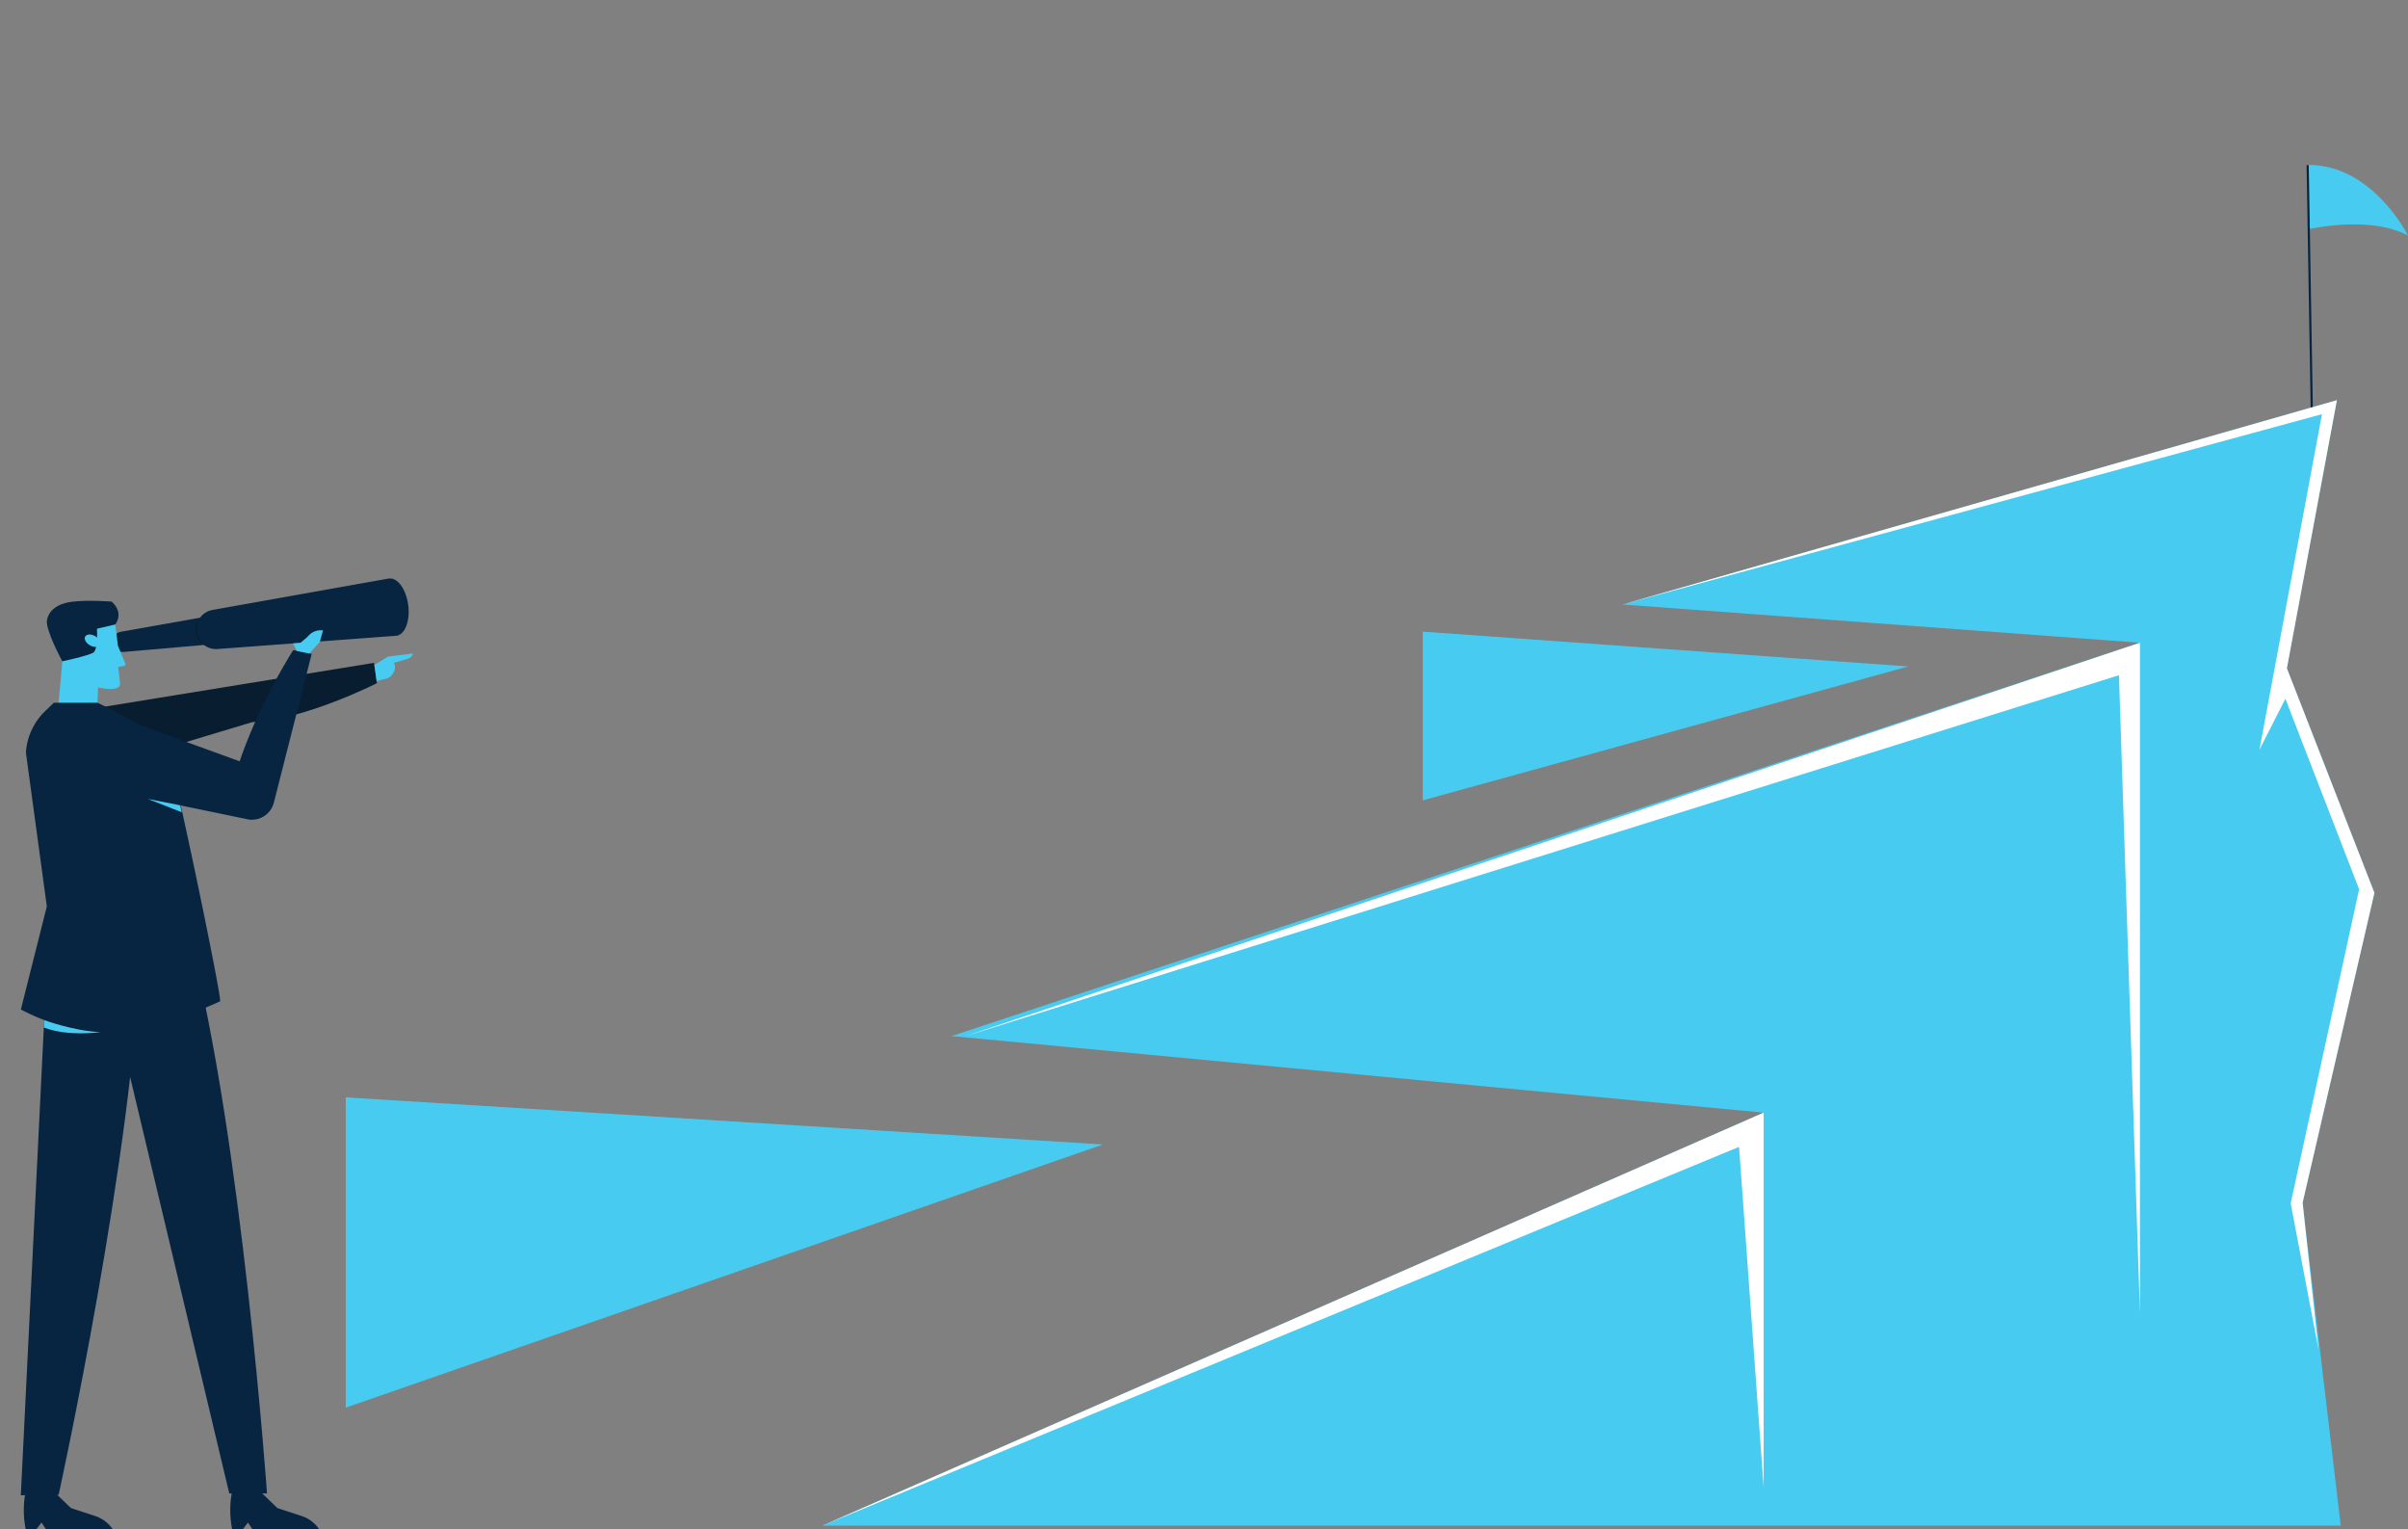 <svg xmlns="http://www.w3.org/2000/svg" xmlns:xlink="http://www.w3.org/1999/xlink" id="Layer_2" data-name="Layer 2" viewBox="0 0 540.5 343.2"><rect x="0" y="0" width="540.5" height="343.2" fill="#808080" stroke="none"/><defs><linearGradient id="linear-gradient" x1="0" x2="524.54" y1="216.08" y2="216.08" gradientUnits="userSpaceOnUse"><stop offset="0"/><stop offset=".18" stop-color="#020202"/><stop offset=".31" stop-color="#0c0c0c"/><stop offset=".43" stop-color="#1c1c1c"/><stop offset=".54" stop-color="#333"/><stop offset=".64" stop-color="#505050"/><stop offset=".74" stop-color="#747474"/><stop offset=".83" stop-color="#9f9f9f"/><stop offset=".92" stop-color="#cfcfcf"/><stop offset="1" stop-color="#fff"/></linearGradient><linearGradient id="New_Gradient_Swatch_copy_3" x1="0" x2="524.54" y1="216.08" y2="216.08" data-name="New Gradient Swatch copy 3" gradientUnits="userSpaceOnUse"><stop offset="0" stop-color="#fff"/><stop offset=".2" stop-color="#fcfefe"/><stop offset=".35" stop-color="#f2fbfd"/><stop offset=".49" stop-color="#e2f6fc"/><stop offset=".61" stop-color="#cbf0fa"/><stop offset=".73" stop-color="#aee8f8"/><stop offset=".84" stop-color="#8addf5"/><stop offset=".95" stop-color="#60d1f2"/><stop offset="1" stop-color="#48cbf0"/></linearGradient><linearGradient xlink:href="#linear-gradient" id="linear-gradient-2" x1="471.29" x2="384.88" y1="5.69" y2="75.97"/><linearGradient id="linear-gradient-3" x1="471.29" x2="384.88" y1="5.69" y2="75.97" gradientUnits="userSpaceOnUse"><stop offset="0" stop-color="#fff"/><stop offset=".2" stop-color="#fcfefe"/><stop offset=".35" stop-color="#f2fbfd"/><stop offset=".49" stop-color="#e2f6fc"/><stop offset=".61" stop-color="#cbf0fa"/><stop offset=".73" stop-color="#aee8f8"/><stop offset=".84" stop-color="#8addf5"/><stop offset=".95" stop-color="#60d1f2"/><stop offset="1" stop-color="#48cbf0"/></linearGradient><linearGradient xlink:href="#linear-gradient" id="linear-gradient-4" x1="524.16" x2="492.78" y1="-15.57" y2="11.68"/><linearGradient xlink:href="#linear-gradient-3" id="linear-gradient-5" x1="524.16" x2="492.78" y1="-15.57" y2="11.68"/><filter id="luminosity-noclip" width="524.54" height="252.56" x="0" y="89.8" color-interpolation-filters="sRGB" filterUnits="userSpaceOnUse"><feFlood flood-color="#fff" result="bg"/><feBlend in="SourceGraphic" in2="bg"/></filter><filter id="luminosity-noclip-2" width="524.54" height="32766" x="0" y="-5556.45" color-interpolation-filters="sRGB" filterUnits="userSpaceOnUse"><feFlood flood-color="#fff" result="bg"/><feBlend in="SourceGraphic" in2="bg"/></filter><filter id="luminosity-noclip-3" width="69.12" height="14.3" x="381.03" y="36.83" color-interpolation-filters="sRGB" filterUnits="userSpaceOnUse"><feFlood flood-color="#fff" result="bg"/><feBlend in="SourceGraphic" in2="bg"/></filter><filter id="luminosity-noclip-4" width="69.12" height="32766" x="381.03" y="-5556.45" color-interpolation-filters="sRGB" filterUnits="userSpaceOnUse"><feFlood flood-color="#fff" result="bg"/><feBlend in="SourceGraphic" in2="bg"/></filter><filter id="luminosity-noclip-5" width="42.62" height="5.97" x="478.07" y="0" color-interpolation-filters="sRGB" filterUnits="userSpaceOnUse"><feFlood flood-color="#fff" result="bg"/><feBlend in="SourceGraphic" in2="bg"/></filter><filter id="luminosity-noclip-6" width="42.62" height="32766" x="478.07" y="-5556.45" color-interpolation-filters="sRGB" filterUnits="userSpaceOnUse"><feFlood flood-color="#fff" result="bg"/><feBlend in="SourceGraphic" in2="bg"/></filter><mask id="mask-1" width="524.54" height="32766" x="0" y="-5556.45" maskUnits="userSpaceOnUse"/><mask id="mask" width="524.54" height="252.56" x="0" y="89.8" maskUnits="userSpaceOnUse"><g style="filter:url(#luminosity-noclip)"><g style="mask:url(#mask-1);fill:none"><path d="m184.59 342.36 211.28-92.68-185.49-17.24 269.95-88.21-116.16-8.58L524.54 89.8l-205.19 51.94 108.99 7.81-350.74 96.7 169.97 10.57L0 342.36h184.59z" style="mix-blend-mode:multiply;fill:url(#linear-gradient)"/></g></g></mask><mask id="mask-3" width="69.12" height="32766" x="381.03" y="-5556.45" maskUnits="userSpaceOnUse"/><mask id="mask-2" width="69.12" height="14.3" x="381.03" y="36.83" maskUnits="userSpaceOnUse"><g style="filter:url(#luminosity-noclip-3)"><g style="fill:none;mask:url(#mask-3)"><path d="M450.15 51.14h-69.12c2.43-3 6.85-4.92 10.7-5.17 2.48-.16 5 .34 7.44-.11 6.77-1.25 11.3-9.38 18.17-9.02 3.3.18 6.17 2.39 8.28 4.93 1.93 2.32 3.62 5.13 6.45 6.18 2.03.76 4.29.45 6.41 0s4.26-1.04 6.42-.82c2.15.22 4.65 1.91 5.25 4Z" style="fill:url(#linear-gradient-2);mix-blend-mode:multiply"/></g></g></mask><mask id="mask-5" width="42.62" height="32766" x="478.07" y="-5556.45" maskUnits="userSpaceOnUse"/><mask id="mask-4" width="42.62" height="5.97" x="478.07" y="0" maskUnits="userSpaceOnUse"><g style="filter:url(#luminosity-noclip-5)"><g style="mask:url(#mask-5);fill:none"><path d="M520.69 5.97h-42.62a6.798 6.798 0 0 1 5.34-2.01c.99.07 1.97.35 2.95.26 1.49-.14 2.76-1.1 4.01-1.93 2.32-1.55 5.16-2.83 7.84-2.05 1.97.58 3.53 2.19 5.53 2.64 2.76.63 5.52-1.09 8.35-1.12 2.99-.04 6.22 2.38 8.59 4.21Z" style="fill:url(#linear-gradient-4);mix-blend-mode:multiply"/></g></g></mask><clipPath id="clippath"><path d="m47.02 144.62-19.3 1.68c-1.23.11-2.32-.77-2.47-1.99-.15-1.21.67-2.33 1.87-2.54l19.11-3.4.79 6.25Z" class="cls-19"/></clipPath><clipPath id="clippath-1"><path d="M87.36 129.82c-.07 0-.13.03-.2.04v-.02l-39.45 7.03a4.415 4.415 0 0 0-3.61 4.91c.3 2.34 2.37 4.03 4.72 3.86l39.97-2.96v-.02h.2c1.91-.24 3.09-3.31 2.64-6.85-.45-3.54-2.36-6.22-4.26-5.98Z" class="cls-19"/></clipPath><style>.cls-9{fill:#fff}.cls-16{fill:#48cbf0}.cls-17{fill:#174171}.cls-19{fill:#072541}</style></defs><g id="Vision"><path d="m517.98 37.01.13 14.44s13.68-3.24 22.39 1.41c0 0-7.96-16.02-22.52-15.84Z" class="cls-16"/><path d="m517.737 37.053.49-.009.942 56.202-.49.009z" class="cls-19"/><g style="mask:url(#mask);fill:none"><path d="m184.59 342.36 211.28-92.68-185.49-17.24 269.95-88.21-116.16-8.58L524.54 89.8l-205.19 51.94 108.99 7.81-350.74 96.7 169.97 10.57L0 342.36h184.59z" style="fill:url(#New_Gradient_Swatch_copy_3)"/></g><path d="m524.54 89.8-11.23 60.17 19.65 50.39-16.12 69.53 8.56 72.47H184.59l211.28-92.68-182.28-17.18 266.74-88.27-116.16-8.58L524.54 89.8z" class="cls-16"/><path d="M319.35 141.74v37.86l108.99-30.05-108.99-7.81zM77.6 246.25v69.63l169.97-59.06L77.6 246.25z" class="cls-16"/><path d="M480.33 144.23v150.4l-4.71-143.11-259.04 81.03 263.75-88.32z" class="cls-9"/><path d="M395.87 249.68v84.06l-5.52-76.38-205.76 85 211.28-92.68zM364.17 135.65l157.02-42.71-14.03 75.28 5.82-11.42 16.55 42.75-15.36 70.47 6.24 32.81-3.57-32.94 16.12-69.53-19.65-50.39 11.23-60.17-160.37 45.85z" class="cls-9"/><path d="m9.46 160.86 74.49-12.12.66 4.56s-16.08 8.18-28 8.75l-29.38 8.84s-13.75-5.95-17.78-10.02Z" style="fill:#081e30"/><path d="m47.02 144.62-19.3 1.68c-1.23.11-2.32-.77-2.47-1.99-.15-1.21.67-2.33 1.87-2.54l19.11-3.4.79 6.25Z" class="cls-19"/><path d="m25.68 142.25 19.01-3.14.52-.98-18.33 3.49s-.81.05-1.2.63Z" class="cls-17" style="clip-path:url(#clippath);fill:none"/><path d="M87.36 129.82c-.07 0-.13.03-.2.04v-.02l-39.45 7.03a4.415 4.415 0 0 0-3.61 4.91c.3 2.34 2.37 4.03 4.72 3.86l39.97-2.96v-.02h.2c1.91-.24 3.09-3.31 2.64-6.85-.45-3.54-2.36-6.22-4.26-5.98Z" class="cls-19"/><path d="m44.69 139.11 46.72-7.09s-2.51-3.15-3.96-3.11l-41.43 7.81s-1.51 1.65-1.33 2.4Z" class="cls-17" style="clip-path:url(#clippath-1);fill:none"/><path d="M44.93 138.6c-1.16 2.28-.9 4.33.91 6.17-2.14-1.48-2.49-4.13-.91-6.17Z" style="fill:#0a1c2b"/><path d="m10.77 211.6-6.1 123.94 8.49-.1s17.13-77.9 18.46-124.2l-20.86.36Z" class="cls-19"/><path d="m21.86 210.82 29.6 124.3h8.47s-5.62-79.67-17.34-124.64l-20.73.34Z" class="cls-19"/><path d="m25.76 139.22-13.66 1.56 1.89 7.62-1.46 16.41 9.02.75.47-11.31c2.15.52 5.11.66 4.93-.91l-.42-3.7 1.32-.21a.37.37 0 0 0 .28-.51l-1.66-4.02-.7-5.69Z" class="cls-16"/><path d="m25.88 140.13-4.11.96s.25 4.64-.8 5.34c-1.05.7-6.98 1.97-6.98 1.97s-3.8-7-3.45-9.18c.35-2.18 2.25-3.82 5.89-4.22 3.64-.4 8.63 0 8.63 0s2.83 2.22.82 5.13Z" class="cls-19"/><path d="M22.41 144.72c-.33.57-1.33.6-2.23.08-.91-.52-1.38-1.41-1.05-1.97.33-.57 1.33-.6 2.23-.08.91.52 1.38 1.41 1.05 1.97Z" class="cls-16"/><path d="m30.66 162.44 23.14 8.4s3.6-11.42 12.01-24.95l4.15.86-8.46 33.24a5.113 5.113 0 0 1-5.62 3.92l-19.97-4.13-5.25-17.33Z" class="cls-19"/><path d="M37.59 168.65c-1.72-4.48-15.71-10.96-15.71-10.96H12.1l-1.94 1.86a14.21 14.21 0 0 0-4.35 9.3l4.7 34.55-5.83 23.13c8.97 4.68 16.04 5.28 20.7 5.03 11-.58 23.46-6.66 24.02-6.85s-10.09-51.57-11.81-56.06ZM58.24 334.53l4.02 3.88 5.44 1.78c1.62.53 3.02 1.59 3.97 3.02H56.69l-1.03-1.55-1.18 1.55h-2.36c-.58-2.86-.58-5.81 0-8.67h6.11ZM11.9 334.53l4.02 3.88 5.44 1.78c1.62.53 3.02 1.59 3.97 3.02H10.35l-1.03-1.55-1.18 1.55H5.78c-.58-2.86-.58-5.81 0-8.67h6.11Z" class="cls-19"/><path d="m66.63 146.05-.87-1.67 1.67-.12 1.43-1.21.46-.48c.82-.86 2-1.27 3.18-1.1l-.71 2.56-2.36 2.61-2.8-.58ZM9.92 228.91s6.62 2.46 12.64 2.7c0 0-7.27 1.08-12.72-1.04l.08-1.65ZM40.46 180.71l-7.28-1.43 7.62 3-.34-1.57zM84.04 149.21l3.04-1.86 5.63-.72c-.15.59-.6 1.05-1.19 1.22l-3.11.88c.36.71.32 1.56-.12 2.23l-.26.39c-.31.47-.78.8-1.32.94l-2.17.54-.5-3.62Z" class="cls-16"/><g style="mask:url(#mask-2);fill:none"><path d="M450.15 51.14h-69.12c2.43-3 6.85-4.92 10.7-5.17 2.48-.16 5 .34 7.44-.11 6.77-1.25 11.3-9.38 18.17-9.02 3.3.18 6.17 2.39 8.28 4.93 1.93 2.32 3.62 5.13 6.45 6.18 2.03.76 4.29.45 6.41 0s4.26-1.04 6.42-.82c2.15.22 4.65 1.91 5.25 4Z" style="fill:url(#linear-gradient-3)"/></g><g style="mask:url(#mask-4);fill:none"><path d="M520.69 5.97h-42.62a6.798 6.798 0 0 1 5.34-2.01c.99.07 1.97.35 2.95.26 1.49-.14 2.76-1.1 4.01-1.93 2.32-1.55 5.16-2.83 7.84-2.05 1.97.58 3.53 2.19 5.53 2.64 2.76.63 5.52-1.09 8.35-1.12 2.99-.04 6.22 2.38 8.59 4.21Z" style="fill:url(#linear-gradient-5)"/></g></g></svg>